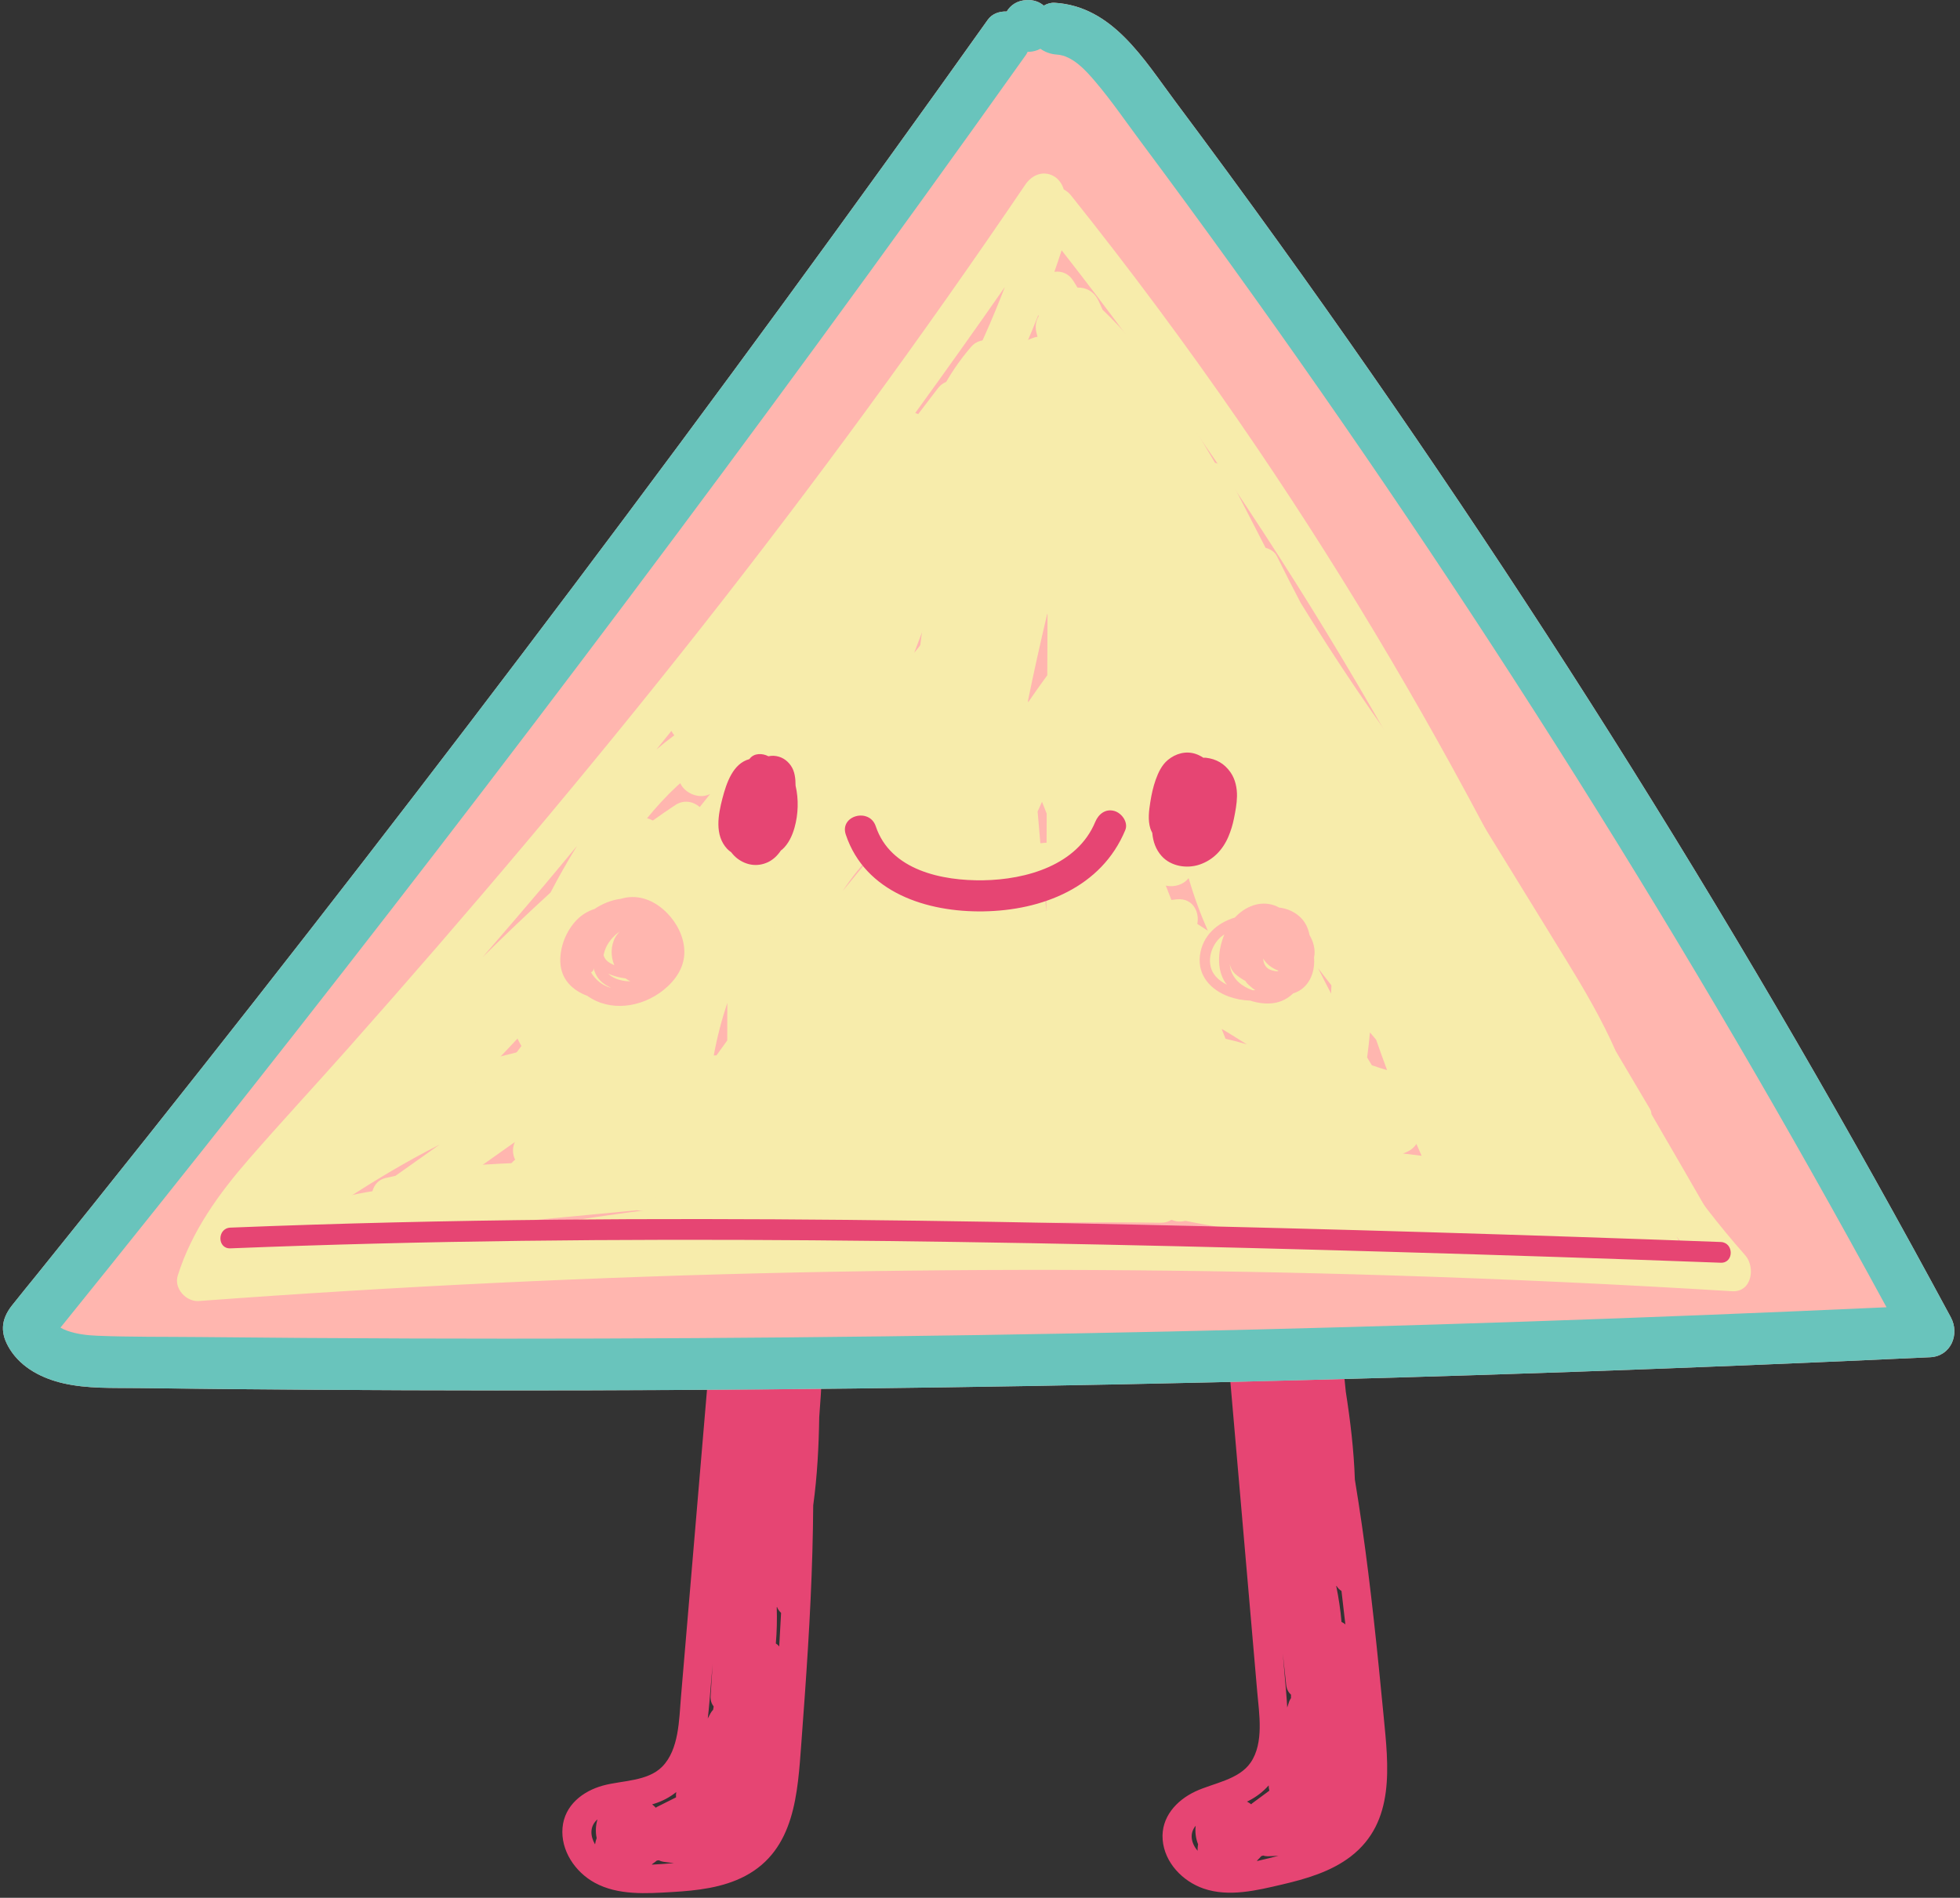 <?xml version="1.0" encoding="UTF-8" standalone="no"?><svg xmlns="http://www.w3.org/2000/svg" xmlns:xlink="http://www.w3.org/1999/xlink" fill="#000000" height="323.8" preserveAspectRatio="xMidYMid meet" version="1" viewBox="-0.5 -0.0 334.4 323.8" width="334.4" zoomAndPan="magnify"><rect x="-0.5" y="-0.0" width="334.4" height="323.8" fill="#333333" stroke="none"/><g id="change1_1"><path d="M138.276,229.195c0.012-0.338,0.038-0.675,0.047-1.014c0.004-0.022,0.007-0.045,0.011-0.067 c-0.003,0-0.006,0-0.008,0c0.006-0.22,0.019-0.44,0.024-0.66c0.061-2.823-4.451-2.785-4.878-0.119 c-0.029,0.179-0.057,0.359-0.086,0.538c-0.019,0.023-0.039,0.043-0.057,0.067c-0.204,0.098-0.41,0.191-0.613,0.289 c-2.218-0.212-4.067,0.847-5.38,2.447c-0.629,0.242-1.271,0.511-1.812,0.867c0.226-2.667,0.452-5.334,0.678-8.001 c0.266-3.143-4.595-3.939-4.863-0.779c-1.888,22.287-3.777,44.575-5.665,66.862c-0.321,3.788-0.322,8.852-3.169,11.774 c-2.498,2.564-6.879,2.361-10.116,3.246c-3.463,0.946-6.569,3.36-6.913,7.173c-0.352,3.901,2.147,7.579,5.477,9.405 c3.995,2.191,8.862,1.849,13.249,1.592c4.213-0.246,8.631-0.731,12.42-2.728c8.52-4.491,8.96-14.155,9.596-22.668 c0.813-10.875,1.581-21.758,1.885-32.661c0.074-2.637,0.122-5.274,0.141-7.912c0.686-4.981,0.949-10.016,1.027-15.059 c0.192-2.427,0.352-4.857,0.451-7.293c0.011-0.264-0.022-0.506-0.072-0.736c0.118-0.627,0.216-1.257,0.343-1.883 C140.267,230.525,139.373,229.536,138.276,229.195z M101.298,313.61c-0.129,0.354-0.221,0.712-0.276,1.079 c-0.824-1.42-0.951-3.102,0.416-4.271C101.125,311.45,101.074,312.557,101.298,313.61z M110.699,318.139 c0.053-0.051,0.102-0.106,0.154-0.158c0.249-0.165,0.49-0.345,0.72-0.54c0.113-0.015,0.226-0.033,0.34-0.048 c0.221,0.12,0.463,0.21,0.727,0.251c0.619,0.096,1.236,0.171,1.851,0.231C113.288,317.968,112.005,318.085,110.699,318.139z M114.839,306.664c-1.093,0.548-2.186,1.096-3.279,1.644c-0.063,0.032-0.108,0.086-0.168,0.123c-0.202-0.203-0.405-0.405-0.631-0.58 c0.085-0.024,0.175-0.041,0.258-0.066c1.53-0.472,2.795-1.168,3.858-2.026C114.832,306.059,114.81,306.363,114.839,306.664z M121.261,291.16c-0.032,0.187-0.064,0.374-0.095,0.561c-0.15,0.164-0.298,0.334-0.418,0.549c-0.171,0.306-0.327,0.62-0.492,0.929 c0.112-0.939,0.201-1.876,0.279-2.796c0.181-2.137,0.362-4.274,0.543-6.411c-0.116,1.806-0.23,3.612-0.342,5.418 C120.693,290.12,120.908,290.706,121.261,291.16z M131.867,280.401c0.178-2.054,0.221-4.121,0.154-6.188 c0.018-0.011,0.032-0.028,0.051-0.039c0.145,0.404,0.39,0.738,0.69,1.009c-0.1,1.915-0.2,3.829-0.319,5.743 C132.284,280.708,132.089,280.533,131.867,280.401z M225.983,225.192c-0.046-0.335-0.078-0.671-0.126-1.007 c0-0.023-0.001-0.046-0.001-0.068c-0.003,0-0.005,0.001-0.008,0.001c-0.032-0.218-0.056-0.436-0.089-0.654 c-0.42-2.792-4.86-1.987-4.827,0.712c0.002,0.182,0.004,0.364,0.007,0.545c-0.014,0.026-0.031,0.049-0.045,0.075 c-0.184,0.131-0.371,0.258-0.555,0.389c-2.221,0.169-3.864,1.527-4.885,3.327c-0.578,0.346-1.166,0.72-1.638,1.163 c-0.231-2.666-0.462-5.333-0.693-7.999c-0.272-3.143-5.198-3.1-4.924,0.059c1.931,22.284,3.862,44.567,5.793,66.851 c0.328,3.787,1.188,8.778-1.12,12.141c-2.025,2.952-6.377,3.497-9.417,4.92c-3.251,1.522-5.901,4.429-5.592,8.245 c0.317,3.904,3.405,7.103,6.997,8.336c4.31,1.479,9.047,0.314,13.327-0.685c4.109-0.959,8.381-2.189,11.775-4.801 c7.632-5.876,6.421-15.473,5.6-23.97c-1.049-10.855-2.144-21.709-3.699-32.505c-0.376-2.611-0.777-5.218-1.207-7.82 c-0.171-5.025-0.769-10.032-1.55-15.015c-0.223-2.424-0.479-4.846-0.796-7.263c-0.034-0.262-0.108-0.494-0.196-0.713 c0.01-0.638-0.001-1.276,0.017-1.914C228.172,226.164,227.122,225.341,225.983,225.192z M203.907,314.668 c-0.067,0.371-0.096,0.74-0.088,1.11c-1.053-1.259-1.465-2.895-0.317-4.279C203.369,312.569,203.506,313.668,203.907,314.668z M213.941,317.531c0.043-0.059,0.083-0.121,0.125-0.182c0.217-0.205,0.424-0.423,0.617-0.655c0.109-0.034,0.217-0.071,0.326-0.105 c0.238,0.081,0.492,0.128,0.759,0.123c0.626-0.011,1.247-0.042,1.864-0.088C216.463,316.922,215.219,317.256,213.941,317.531z M216.068,305.519c-0.984,0.726-1.967,1.452-2.951,2.178c-0.057,0.042-0.092,0.103-0.144,0.149c-0.233-0.166-0.468-0.33-0.72-0.464 c0.079-0.038,0.166-0.07,0.243-0.109c1.427-0.725,2.555-1.627,3.457-2.652C215.958,304.924,215.989,305.228,216.068,305.519z M219.759,289.149c0,0.19,0.001,0.38,0.002,0.569c-0.12,0.188-0.237,0.379-0.319,0.612c-0.116,0.331-0.217,0.666-0.326,0.999 c-0.05-0.944-0.121-1.883-0.201-2.803c-0.185-2.137-0.37-4.274-0.555-6.41c0.193,1.8,0.388,3.599,0.585,5.397 C219.022,288.221,219.334,288.762,219.759,289.149z M228.38,276.742c-0.175-2.055-0.483-4.099-0.901-6.124 c0.016-0.014,0.027-0.033,0.043-0.047c0.212,0.373,0.51,0.661,0.851,0.877c0.227,1.904,0.454,3.808,0.663,5.714 C228.843,276.974,228.621,276.835,228.38,276.742z" fill="#e64573"/></g><g id="change2_1"><path d="M328.803,231.571c-4.982,0.231-9.981,0.462-14.982,0.676c-40.813,1.797-81.665,3.118-122.52,3.926 c-40.872,0.826-81.73,1.174-122.608,1.027c-10.286-0.038-20.574-0.112-30.862-0.203c-4.994-0.052-9.988-0.104-15-0.173 c-4.126-0.036-8.403,0.129-12.46-0.795c-3.611-0.819-7.156-2.597-9.169-5.804c-1.69-2.689-1.613-5.011,0.352-7.503 c1.41-1.795,2.875-3.557,4.304-5.335c6.287-7.792,12.538-15.617,18.771-23.442c24.744-31.114,49.085-62.565,72.987-94.334 s47.383-63.856,70.426-96.26c0.735-1.023,1.975-1.43,3.215-1.394c0.662-1.073,1.778-1.881,3.421-1.952 c1.219-0.052,2.174,0.332,2.908,0.955c0.57-0.325,1.199-0.529,1.873-0.487c9.832,0.606,15.137,9.584,20.469,16.72 c6.046,8.097,12.022,16.232,17.913,24.423c21.002,29.177,41.059,59.049,60.116,89.531c19.133,30.602,37.266,61.831,54.379,93.617 C333.893,227.654,332.354,231.402,328.803,231.571z" fill="#ffb6af"/></g><g id="change3_1"><path d="M332.337,224.757c-17.11-31.779-35.241-63.007-54.378-93.609c-19.063-30.484-39.115-60.349-60.116-89.533 c-5.896-8.194-11.867-16.334-17.912-24.418c-5.34-7.141-10.638-16.117-20.475-16.718c-0.678-0.041-1.309,0.151-1.876,0.474 c-0.724-0.611-1.686-0.992-2.909-0.94c-1.641,0.07-2.762,0.866-3.412,1.944c-1.246-0.037-2.488,0.376-3.217,1.4 c-23.051,32.393-46.528,64.482-70.433,96.25c-23.905,31.767-48.234,63.216-72.979,94.334c-6.231,7.835-12.488,15.65-18.771,23.443 c-1.436,1.781-2.9,3.542-4.313,5.341c-1.95,2.483-2.043,4.811-0.352,7.499c2.023,3.214,5.562,4.992,9.167,5.809 c4.063,0.921,8.34,0.747,12.476,0.799c4.998,0.062,9.996,0.118,14.993,0.165c10.29,0.099,20.58,0.166,30.87,0.203 c40.866,0.147,81.735-0.193,122.593-1.018c40.858-0.825,81.707-2.137,122.534-3.934c4.993-0.22,9.986-0.447,14.979-0.681 C332.349,231.401,333.896,227.651,332.337,224.757z M198.853,227.181c-43.062,0.936-86.135,1.333-129.206,1.189 c-12.054-0.04-24.108-0.123-36.162-0.247c-5.806-0.06-11.636,0.014-17.437-0.224c-1.666-0.069-3.446-0.272-5.076-0.849 c-0.44-0.156-0.814-0.336-1.154-0.534c21.786-26.975,43.269-54.195,64.423-81.669c21.899-28.442,43.455-57.148,64.661-86.11 c11.997-16.385,23.881-32.853,35.655-49.399c0.113-0.159,0.178-0.336,0.274-0.502c0.075,0,0.14,0.015,0.217,0.012 c0.764-0.033,1.41-0.229,1.957-0.529c0.795,0.572,1.769,0.931,2.828,0.996c2.661,0.163,4.975,2.767,6.56,4.634 c2.704,3.183,5.094,6.682,7.589,10.029c5.289,7.096,10.521,14.234,15.696,21.414c10.188,14.135,20.153,28.43,29.891,42.879 c19.708,29.241,38.485,59.109,56.293,89.545c8.741,14.939,17.23,30.023,25.501,45.227 C280.544,224.898,239.705,226.293,198.853,227.181z" fill="#69c4bc"/></g><g id="change4_1"><path d="M297.25,214.167c-18.014-20.398-29.931-45.209-42.424-69.142c-13.162-25.215-27.75-49.648-43.899-73.068 c-9.112-13.214-18.697-26.097-28.715-38.637c-0.354-0.443-0.779-0.757-1.224-1.007c-0.28-0.969-0.937-1.854-1.77-2.295 c-1.845-0.976-3.705-0.111-4.781,1.474c-17.543,25.866-36.005,51.105-55.343,75.658c-19.341,24.557-39.544,48.425-60.29,71.804 c-5.568,6.275-11.279,12.431-16.789,18.756c-5.188,5.955-9.8,12.331-12.191,19.939c-0.683,2.173,1.437,4.488,3.599,4.328 c33.908-2.514,67.881-4.145,101.874-4.871s68.006-0.554,101.99,0.516c19.253,0.606,38.496,1.505,57.722,2.683 C298.414,220.515,299.035,216.188,297.25,214.167z M131.585,197.189c-0.435,0-0.87-0.002-1.304-0.001 c-13.692,0.035-27.383,0.071-41.075,0.106c-2.321,0.006-3.508,2.261-3.268,4.214c-3.075,0.291-6.151,0.582-9.226,0.873 c7.338-5.196,14.676-10.393,22.014-15.589c1.513,0.556,3.087,0.967,4.696,1.269c-0.309,1.489,0.448,3.15,1.803,3.867 c1.87,0.989,3.676,0.092,4.781-1.474c0.378-0.536,0.727-1.089,1.1-1.628c1.026,0.031,2.048,0.043,3.055,0.042 c3.913-0.004,4.226-5.206,1.359-6.675c1.282-2.012,2.549-4.032,3.762-6.084c7.012-8.197,12.889-17.333,17.443-27.106 c-1.679,7.084-2.316,14.332-0.907,21.753c1.288,6.781,4.427,13.118,9.391,17.96c2.617,2.552,5.648,4.602,8.853,6.348 C146.569,195.771,139.077,196.48,131.585,197.189z M162.808,102.36c-2.474,2.988-4.92,5.999-7.338,9.033 c1.91-5.152,4.003-10.236,6.274-15.246c2.567-4.32,4.862-8.805,6.893-13.422c-0.407,2.422-0.814,4.843-1.221,7.265 C165.91,94.124,164.377,98.249,162.808,102.36z M115.556,133.627c0.791,1.728,3.225,2.787,5.103,1.849 c-0.601,0.731-1.187,1.475-1.773,2.219c-1.095-0.954-2.715-1.295-4.161-0.344c-1.302,0.856-2.578,1.74-3.836,2.645 c-0.311-0.173-0.65-0.301-0.998-0.389c1.612-1.958,3.325-3.834,5.195-5.569C115.239,133.896,115.401,133.767,115.556,133.627z M100.305,179.857c3.097-2.248,6.012-4.714,8.731-7.377c-1.685,2.829-3.318,5.688-4.884,8.587 C102.823,180.784,101.525,180.406,100.305,179.857z M114.542,125.459c-1.05,0.77-2.071,1.581-3.06,2.435 c0.86-1.06,1.711-2.126,2.568-3.188C114.185,124.98,114.354,125.229,114.542,125.459z M87.788,177.201 c0.205,0.429,0.432,0.849,0.674,1.26c-1.132,1.516-2.264,3.032-3.396,4.548c-1.517,0.532-3.019,1.103-4.508,1.706 C83.008,182.249,85.426,179.751,87.788,177.201z M150.663,130.374c0.241-0.581,0.322-1.151,0.297-1.693 c0.966-1.28,1.944-2.552,2.921-3.824c-1.162,2.587-2.464,5.106-4.005,7.418C150.138,131.641,150.4,131.006,150.663,130.374z M163.559,65.523c-1.269-0.777-2.89-0.781-4.067,0.76c-1.114,1.458-2.227,2.916-3.341,4.375c-0.161-0.078-0.326-0.143-0.496-0.198 c5.165-7.115,10.26-14.281,15.285-21.495C168.776,54.609,166.303,60.131,163.559,65.523z M97.949,144.323 c-1.608,2.592-3.111,5.247-4.519,7.954c-3.936,3.608-7.804,7.286-11.595,11.043c3.563-4.135,7.132-8.265,10.655-12.435 C94.327,148.711,96.125,146.507,97.949,144.323z M192.779,209.67c-34-0.292-68.007,0.315-101.975,1.819 c-15.404,0.682-30.798,1.56-46.182,2.61c9.587-6.76,19.388-13.493,29.846-18.792c-4.171,2.954-8.342,5.907-12.512,8.861 c-2.701,1.913-1.613,6.857,2.065,6.509c14.705-1.391,29.41-2.783,44.115-4.174c24.646,2.297,49.46,2.564,74.157,0.668 c3.5-0.269,4.604-4.924,1.502-6.661c-3.683-2.063-7.641-3.645-11.631-5.174c-0.647-1.061-1.805-1.816-3.117-1.691 c-0.347,0.033-0.694,0.066-1.041,0.098c-5.251-2.036-10.409-4.238-14.911-7.589c-10.332-7.69-12.494-20.847-10.161-32.879 c0.426-2.197,0.979-4.358,1.609-6.495c6.121-3.111,10.226-8.419,13.401-14.359c-2.144,9.856-4.288,19.712-6.432,29.568 c-0.976,4.485,5.625,5.929,6.895,1.588c1.143-3.906,2.245-7.824,3.309-11.751c1.36-0.066,2.614-0.877,2.914-2.661 c1.03-6.13,2.061-12.26,3.091-18.389c3.274-18.1,7.212-36.075,11.808-53.889c0.522-2.024-0.53-3.391-1.975-3.909 c0.167-1.254,0.356-2.504,0.515-3.759c0.24-1.893-0.661-3.784-2.654-4.241c-1.779-0.408-3.923,0.761-4.241,2.654 c-0.331,1.972-0.663,3.943-0.994,5.914c-0.607-0.639-1.448-1.021-2.34-1.067c2.491-4.553,4.797-9.214,6.865-14.02 c2.218-5.156,4.184-10.418,5.924-15.754c16.231,20.751,31.283,42.416,45.006,64.907c7.479,12.257,14.56,24.754,21.255,37.456 c6.41,12.161,12.539,24.474,19.308,36.444c6.183,10.934,12.968,21.501,20.792,31.305 C255.617,211.017,224.203,209.939,192.779,209.67z" fill="#f7ecab"/></g><g id="change4_2"><path d="M292.203,209.021c-3.638-6.319-7.28-12.638-10.953-18.939c-0.008-0.281-0.066-0.57-0.242-0.867 c-1.945-3.29-3.89-6.579-5.835-9.869c-2.354-5.348-5.33-10.443-8.408-15.457c-6.211-10.118-12.445-20.223-18.668-30.334 c-0.63-1.024-1.733-0.967-2.476-0.41c-0.525-0.758-1.033-1.526-1.561-2.281c-1.036-1.48-3.054-0.607-3.226,0.784 c-6.866-9.327-13.349-18.926-19.425-28.787c-1.373-2.63-2.727-5.27-4.038-7.932c-0.376-0.765-1.12-1.246-1.946-1.46 c-2.212-4.293-4.425-8.586-6.638-12.88c-0.49-0.951-1.21-1.456-1.991-1.626c-5.485-9.382-11.339-18.661-19.173-26.103l-0.692-1.518 c-0.751-1.648-2.211-2.331-3.596-2.269c-0.23-0.373-0.461-0.747-0.691-1.12c-0.798-1.293-2.036-1.733-3.218-1.58 c-2.916-1.356-5.891,2.641-4.169,5.29c0.489,0.752,0.978,1.504,1.467,2.256c-0.455,0.744-0.661,1.684-0.406,2.783 c0.059,0.255,0.135,0.505,0.195,0.76c-0.167,0.031-0.33,0.046-0.503,0.103c-1.902,0.626-3.49,1.61-4.855,2.823 c-0.812-2.321-4.208-3.261-5.955-1.231c-4.171,4.846-7.079,10.549-8.484,16.792c-0.623,2.77,2.853,5.787,5.362,3.769 c0.142-0.114,0.283-0.228,0.425-0.342c-2.815,10.481-4.855,21.154-6.153,31.928c-0.351,2.909,1.984,4.514,4.091,4.149 c-0.865,2.85-1.695,5.709-2.507,8.574c-0.9-1.415-2.031-2.661-3.484-3.544c-1.841-1.119-4.272-1.891-6.132-0.429 c-1.526,1.2-2.742,3.039-3.859,4.608c-1.246,1.75-2.346,3.579-3.335,5.469c-4.792,5.777-8.441,12.608-12.45,18.939 c-0.591,0.933-1.223,1.832-1.852,2.733c-1.095,0.132-2.162,0.702-2.797,1.723c-1.159,1.862-2.191,3.785-3.165,5.734 c-5.279,5.761-11.459,10.639-18.42,14.418c-6.124,3.325-12.759,5.624-19.583,7.004c-4.072,0.823-2.557,6.88,1.236,6.901 c2.261,0.013,4.521-0.022,6.782-0.022c-3.033,0.525-3.868,3.733-2.262,5.697c-0.027,0.022-0.054,0.044-0.082,0.066 c-1.777,1.439-1.901,3.653-0.799,5.093c-7.547,0.305-15.066,0.878-22.478,2.584c-1.188,0.274-1.919,1.183-2.222,2.247 c-6.578,1.013-12.967,3.275-18.754,6.725c-2.798,1.668-1.622,5.564,1.12,6.423c18.426,5.772,37.898,0.898,56.422-1.742 c20.216-2.881,40.578-4.747,60.981-5.587c11.577-0.477,23.166-0.617,34.751-0.443c0.735,0.011,1.346-0.185,1.836-0.511 c0.654,0.318,1.444,0.418,2.345,0.187c15.6,3.118,31.524,4.487,47.421,4.061c1.224,0.117,2.447,0.243,3.674,0.345 c0.742,0.062,1.375-0.17,1.892-0.567c1.68-0.09,3.361-0.167,5.039-0.297c0.346-0.027,0.673-0.108,0.984-0.224 c1.54,0.639,3.136,1.093,4.765,1.369c1.353,0.489,2.706,0.978,4.059,1.468c1.566,0.566,2.898-0.253,3.651-1.493 c0.047-0.008,0.094-0.012,0.14-0.021c0.132,0.134,0.264,0.267,0.396,0.4c1.507,1.523,3.653,1.019,4.932-0.27 c0.255,0.432,0.52,0.855,0.747,1.312c1.765,3.545,8.029,0.648,6.343-2.999c-0.129-0.278-0.271-0.548-0.401-0.825 c0.003-0.001,0.006-0.003,0.008-0.004c-0.03-0.06-0.065-0.115-0.095-0.174c-3.366-7.135-7.286-13.914-11.496-20.508 c0.078,0.023,0.153,0.067,0.232,0.077c0.654,1.138,1.308,2.277,1.962,3.415c0.647,1.127,2.435,0.925,3.051-0.05 c3.413,5.865,6.804,11.743,10.188,17.622C290.364,212.908,293.338,210.993,292.203,209.021z M147.115,133.995 c0.796-0.909,1.62-1.791,2.495-2.621c0.032,1.573,0.018,3.145,0.024,4.717c-0.201,0.105-0.412,0.21-0.601,0.314 c-1.534,0.84-2.942,1.859-4.256,2.994C145.463,137.553,146.235,135.746,147.115,133.995z M148.717,145.386 c0.048-0.046,0.102-0.085,0.15-0.13c-1.9,2.241-3.751,4.521-5.613,6.793C144.856,149.645,146.637,147.373,148.717,145.386z M130.682,158.508c0.386-0.514,0.794-1.009,1.167-1.535c0.489-0.689,0.948-1.398,1.415-2.102c-0.046,0.207-0.093,0.414-0.139,0.621 c-0.851,1.574-1.673,3.162-2.446,4.775C130.679,159.681,130.681,159.095,130.682,158.508z M123.59,171.107 c-0.004,2.137-0.008,4.273-0.012,6.41c-0.614,0.848-1.228,1.697-1.839,2.548c-0.153,0.004-0.307,0.007-0.46,0.012 C121.829,177.03,122.613,174.038,123.59,171.107z M57.816,211.642c4.148-1.261,8.46-1.903,12.793-1.922 c2.313,0.677,4.675,1.144,7.075,1.393C71.061,211.908,64.393,212.293,57.816,211.642z M136.484,203.627 c-10.102,0.849-20.184,1.95-30.231,3.302c-6.785,0.913-13.539,2.058-20.311,3.06c0.949-1.29,0.931-3.23-0.13-4.512 c14.678-0.714,29.641,0.061,43.352-4.672c5.057,0.039,10.114,0.051,15.172,0.017c1.987-0.013,3.97-0.07,5.956-0.104 c3.947,0.38,7.887,0.817,11.817,1.341C153.558,202.416,145.013,202.911,136.484,203.627z M172.169,71.668 c0.597-1.567,1.339-3.215,2.368-4.589c0.557,3.429,1.114,6.858,1.671,10.286c0.096,1.808,0.227,3.614,0.361,5.419 c-0.033,0.119-0.068,0.237-0.102,0.356c-1.535-3.528-3.071-7.057-4.606-10.585C171.967,72.261,172.057,71.959,172.169,71.668z M172.91,96.439c-0.01-0.016-0.019-0.033-0.029-0.05c-0.041-0.474-0.082-0.948-0.123-1.422c-0.085-0.986-0.125-2.08-0.211-3.19 c0.33,0.758,0.66,1.516,0.99,2.274C173.332,94.849,173.11,95.641,172.91,96.439z M178.009,155.518 c-0.134-1.54-0.267-3.08-0.401-4.62c0.14-0.02,0.28-0.006,0.42-0.017L178.009,155.518z M178.058,143.781 c-0.35,0.012-0.703,0.047-1.059,0.094c-0.157-1.807-0.313-3.614-0.47-5.421c0.257-0.55,0.502-1.106,0.753-1.659 c0.268,0.673,0.541,1.343,0.796,2.021C178.072,140.47,178.065,142.126,178.058,143.781z M178.177,115.213 c-1.113,1.521-2.198,3.062-3.263,4.614c-0.008-0.095-0.017-0.191-0.025-0.286c1.013-4.962,2.12-9.904,3.284-14.833 c0.016,0.036,0.032,0.073,0.048,0.109C178.206,108.282,178.191,111.748,178.177,115.213z M203.776,157.637 c0.407-2.063-0.775-4.437-3.463-4.201c-0.321,0.028-0.637,0.08-0.958,0.112c-0.318-0.815-0.635-1.629-0.953-2.444 c1.421,0.318,3.04-0.147,3.89-1.294c0.89,3.068,1.986,6.073,3.279,8.993C204.973,158.414,204.375,158.026,203.776,157.637z M208.586,177.229c-0.218-0.559-0.436-1.119-0.654-1.678c0.362,0.217,0.752,0.431,1.104,0.648c1.063,0.654,2.129,1.319,3.198,1.987 C211.029,177.821,209.81,177.512,208.586,177.229z M245.197,140.41c0.052-0.123,0.09-0.251,0.129-0.379 c2.171,3.881,4.342,7.761,6.513,11.642C249.625,147.919,247.411,144.164,245.197,140.41z M226.606,169.528 c-0.754-1.445-1.513-2.888-2.23-4.35c0.746,0.987,1.514,1.957,2.277,2.931C226.641,168.583,226.622,169.055,226.606,169.528z M233.551,181.747c-0.27-0.439-0.536-0.88-0.803-1.321c0.192-1.421,0.356-2.846,0.485-4.278c0.356,0.413,0.696,0.84,1.055,1.25 c0.603,1.733,1.225,3.459,1.862,5.179C235.275,182.332,234.408,182.057,233.551,181.747z M238.856,196.81 c0.173-0.07,0.348-0.132,0.52-0.203c0.822-0.338,1.402-0.847,1.782-1.434c0.289,0.677,0.592,1.348,0.886,2.023 C240.981,197.077,239.919,196.94,238.856,196.81z" fill="#f7ecab"/></g><g id="change2_2"><path d="M222.925,159.544c-0.21-1.094-0.654-2.115-1.453-2.927c-1.016-1.032-2.348-1.615-3.736-1.77 c-0.26-0.133-0.521-0.267-0.796-0.364c-2.509-0.886-5.044,0.221-6.758,2.068c-3.023,0.9-5.545,3.105-5.959,6.479 c-0.421,3.431,1.871,5.894,4.93,7.003c1.165,0.422,2.402,0.649,3.646,0.686c1.325,0.441,2.736,0.609,4.035,0.42 c1.308-0.19,2.409-0.798,3.285-1.644c0.674-0.208,1.315-0.539,1.878-1.081c1.375-1.324,1.846-3.213,1.697-5.066 C223.975,162.077,223.593,160.666,222.925,159.544z M217.637,165.616c-0.08,0.041-0.162,0.078-0.245,0.114 c-0.545-0.061-1.132-0.179-1.581-0.504c-0.544-0.392-0.745-1.039-0.801-1.682C215.588,164.524,216.561,165.232,217.637,165.616z M209.397,165.11c-0.045-0.21-0.067-0.43-0.092-0.649c0.127,0.619,0.403,1.204,0.921,1.693c0.506,0.479,1.122,0.856,1.745,1.213 c0.235,0.363,0.52,0.677,0.861,0.926c0.223,0.212,0.464,0.413,0.742,0.587c0.032,0.02,0.067,0.031,0.1,0.05 c-0.056,0.002-0.111,0.019-0.167,0.02c-0.106,0.003-0.217-0.003-0.325-0.004C211.381,168.313,209.824,167.091,209.397,165.11z M207.561,160.076c0.251-0.251,0.546-0.442,0.829-0.652c-1.07,2.605-1.402,5.873,0.173,8.246c0.081,0.122,0.186,0.228,0.275,0.344 c-0.729-0.357-1.394-0.816-1.919-1.416C205.236,164.674,205.88,161.761,207.561,160.076z" fill="#ffb6af"/></g><g id="change2_3"><path d="M113.302,155.767c-1.835-1.865-4.262-3.044-6.908-2.637c-0.344,0.053-0.68,0.134-1.01,0.232 c-1.588,0.191-3.125,0.844-4.47,1.73c-1.139,0.369-2.193,0.995-3.084,1.934c-1.743,1.837-2.821,4.537-2.737,7.078 c0.098,2.993,2.091,4.878,4.617,5.808c3.876,2.77,9.216,1.99,12.931-0.948c2.078-1.643,3.679-3.93,3.617-6.669 C116.203,159.842,115.002,157.495,113.302,155.767z M104.369,166.881c-0.424-0.196-0.787-0.45-1.096-0.749 c0.941,0.432,1.995,0.678,2.967,0.806c0.264,0.175,0.52,0.365,0.81,0.491C106.127,167.44,105.205,167.267,104.369,166.881z M102.974,163.849c-0.248-0.255-0.403-0.562-0.499-0.884c0.091-0.455,0.233-0.901,0.418-1.309c0.283-0.625,0.713-1.236,1.225-1.772 c0.099-0.068,0.177-0.148,0.235-0.241c0.266-0.25,0.546-0.483,0.849-0.674c-0.26,0.281-0.512,0.572-0.701,0.907 c-0.813,1.445-0.844,3.277-0.192,4.8C103.76,164.449,103.288,164.172,102.974,163.849z M100.338,165.9 c0.266-0.105,0.453-0.343,0.439-0.711c0.226,0.962,0.72,1.847,1.576,2.522c0.426,0.335,0.899,0.591,1.39,0.812 c-0.049-0.013-0.099-0.007-0.149-0.022C102.187,168.097,101.048,167.115,100.338,165.9z" fill="#ffb6af"/></g><g id="change1_2"><path d="M135.058,141.205c-0.383,1.368-1.032,2.789-2.116,3.747c-0.061,0.054-0.134,0.085-0.197,0.136 c-0.563,0.847-1.311,1.587-2.224,2.015c-1.794,0.842-3.71,0.543-5.259-0.654c-0.399-0.309-0.721-0.66-1.003-1.032 c-0.249-0.182-0.497-0.368-0.717-0.607c-2.152-2.343-1.517-5.786-0.791-8.569c0.69-2.645,1.787-5.968,4.608-6.723 c0.024-0.03,0.044-0.063,0.068-0.094c0.763-0.96,2.169-0.926,3.177-0.389c0.294-0.065,0.597-0.099,0.911-0.081 c1.213,0.069,2.206,0.673,2.9,1.652c0.692,0.975,0.818,2.233,0.82,3.439C135.786,136.389,135.694,138.933,135.058,141.205z M209.438,131.769c-1.043-1.488-2.409-2.272-4.206-2.486c-0.136-0.016-0.27-0.004-0.403,0.01c-0.414-0.268-0.852-0.498-1.32-0.655 c-1.695-0.568-3.44-0.069-4.774,1.042c-1.02,0.85-1.618,2.125-2.055,3.348c-0.444,1.24-0.725,2.557-0.929,3.856 c-0.231,1.476-0.432,3.002,0.01,4.466c0.082,0.272,0.214,0.509,0.332,0.755c0.125,1.438,0.571,2.81,1.601,3.957 c1.571,1.751,4.279,2.186,6.449,1.458c2.342-0.785,3.994-2.542,4.942-4.789c0.419-0.993,0.726-1.998,0.939-3.055 c0.252-1.249,0.501-2.543,0.523-3.818C210.572,134.449,210.258,132.938,209.438,131.769z M189.631,138.369 c-1.52-0.436-2.717,0.536-3.263,1.853c-3.074,7.411-11.8,9.852-19.1,9.971c-6.972,0.113-15.837-1.679-18.352-9.211 c-1.076-3.223-6.201-1.841-5.116,1.41c3.316,9.934,13.898,13.256,23.468,13.106c10.019-0.157,20.158-4.084,24.216-13.866 C192.037,140.299,190.885,138.73,189.631,138.369z M293.076,211.907c-33.186-1.234-66.382-2.224-99.583-2.957 c-32.957-0.727-65.924-1.17-98.888-0.85c-18.604,0.18-37.205,0.609-55.795,1.355c-2.268,0.091-2.28,3.629,0,3.537 c33.084-1.329,66.199-1.635,99.306-1.375c33.003,0.259,66.002,1.032,98.991,1.981c18.659,0.537,37.316,1.153,55.969,1.847 C295.352,215.528,295.348,211.991,293.076,211.907z" fill="#e64573"/></g></svg>